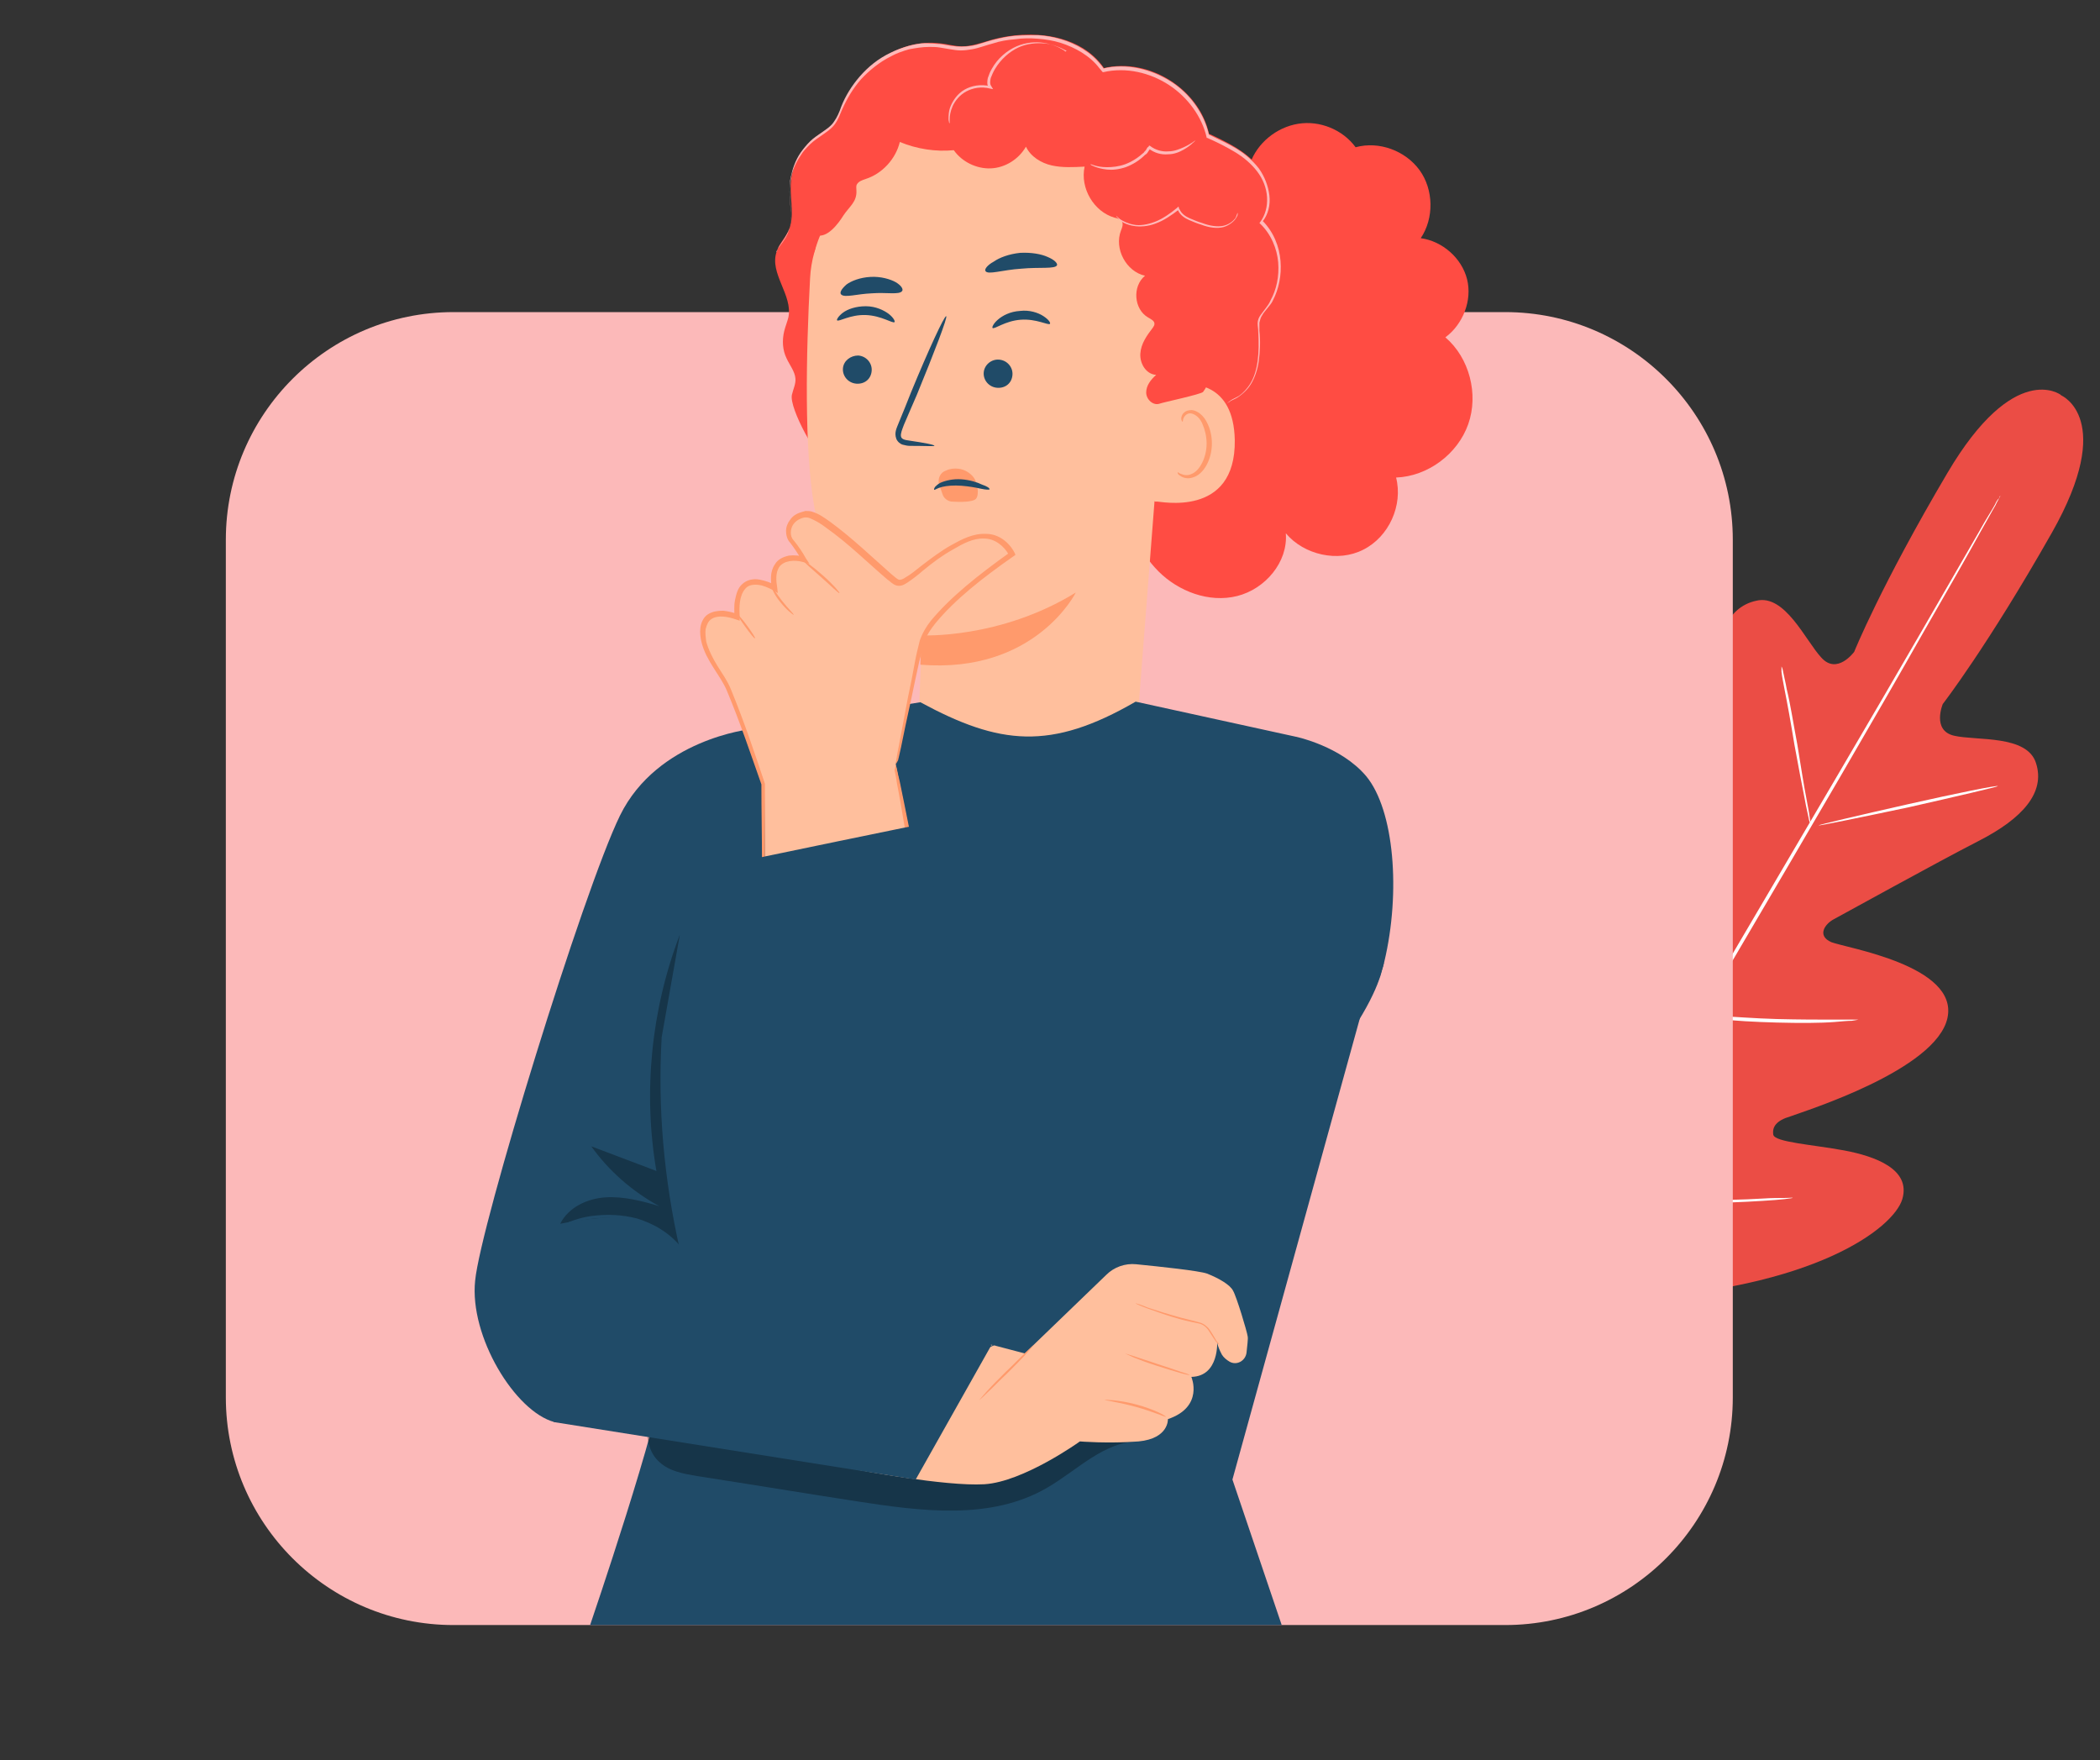<?xml version="1.0" encoding="utf-8"?>
<!-- Generator: Adobe Illustrator 24.1.2, SVG Export Plug-In . SVG Version: 6.00 Build 0)  -->
<svg version="1.1" id="Calque_1" xmlns="http://www.w3.org/2000/svg" xmlns:xlink="http://www.w3.org/1999/xlink" x="0px" y="0px"
	 viewBox="0 0 358 300" style="enable-background:new 0 0 358 300;" xml:space="preserve">
<rect x="0" y="0" width="358" height="300" fill="#333333" stroke="none"/>
<style type="text/css">
	.st0{fill:#EB4D45;}
	.st1{fill:#FFFFFF;}
	.st2{fill:#E0E0E0;}
	.st3{fill:#FCB9B9;}
	.st4{fill:#FF4C43;}
	.st5{fill:#FFBF9D;}
	.st6{fill:#FF9A6C;}
	.st7{fill:#FFB9B9;}
	.st8{fill:#204B68;}
	.st9{opacity:0.3;}
</style>
<g id="Calque_1_1_">
</g>
<g id="Calque_2_1_">
	<g>
		<g>
			<g>
				<g>
					<g>
						<g>
							<g>
								<path class="st0" d="M351.3,67.3c0,0-7.9-6-19.3,13.3c-11.4,19.3-15.9,30.5-15.9,30.5s-2.9,4-5.6,1
									c-2.7-2.9-6.2-10.9-11.1-9.7c-5.1,1.1-7.2,6.6-6.7,15c0.5,8.3,0.8,26.6,0.7,28.2c0,1.6-1.1,3.9-3.2,2.3
									c-2.1-1.7-14.1-16.9-21-10.7c-6.8,6.2-1.8,29.2-1.3,31.6c0.4,2.6,0,3.5-1.3,4.1c-1.3,0.6-4.7-5-8.3-9.2
									c-3.6-4.2-8.5-8.4-12.1-4.5c-3.7,3.9-5.8,20.7,8.6,49.3l7.6,12.8l14.9,0.1c31.9-1.7,45.5-12,47-17c1.5-5.1-4.6-7.3-9.9-8.3
									c-5.4-1-11.9-1.4-12.1-2.7c-0.2-1.3,0.5-2.4,2.9-3.1c2.4-0.9,24.9-7.9,26.8-16.8s-17.2-11.9-19.8-12.9
									c-2.5-1.1-1.1-3.1,0.4-3.9c1.5-0.8,17.4-9.6,24.8-13.4c7.4-3.8,11.3-8.2,9.7-13.2c-1.5-4.9-10.2-3.8-14-4.7
									c-3.8-0.9-1.9-5.4-1.9-5.4s7.6-9.8,18.6-29.2s1.6-23.4,1.6-23.4"/>
							</g>
						</g>
					</g>
				</g>
			</g>
		</g>
		<g>
			<g>
				<g>
					<g>
						<g>
							<g>
								<g>
									<path class="st1" d="M341,84.5c0,0,0,0.2-0.2,0.4c-0.1,0.3-0.4,0.7-0.6,1.2c-0.6,1-1.5,2.7-2.6,4.6
										c-2.2,4-5.5,9.8-9.6,16.9c-8.1,14.3-19.5,33.8-32.2,55.4c-12.7,21.6-24.2,41.1-32.4,55.3c-4.1,7.1-7.4,12.8-9.7,16.8
										c-1.1,2-2.1,3.5-2.7,4.6c-0.2,0.5-0.5,0.9-0.7,1.1c-0.1,0.3-0.2,0.4-0.2,0.4s0-0.2,0.2-0.4c0.1-0.3,0.4-0.7,0.6-1.2
										c0.6-1,1.5-2.7,2.6-4.6c2.2-4,5.5-9.8,9.6-16.9c8.1-14.3,19.5-33.8,32.2-55.4c12.7-21.6,24.2-41.1,32.4-55.3
										c4.1-7.1,7.4-12.8,9.7-16.8c1.1-2,2.1-3.5,2.7-4.6c0.2-0.5,0.5-0.9,0.7-1.1C340.9,84.6,341,84.5,341,84.5z"/>
								</g>
							</g>
						</g>
					</g>
				</g>
			</g>
		</g>
		<g>
			<g>
				<g>
					<g>
						<g>
							<g>
								<g>
									<path class="st1" d="M303.7,113.6c0,0,0.2,0.3,0.3,1c0.1,0.6,0.4,1.7,0.6,2.9c0.6,2.4,1.1,5.7,1.8,9.4
										c0.6,3.7,1.1,6.9,1.6,9.5c0.2,1.1,0.4,2,0.5,2.9c0.1,0.7,0.2,1,0.1,1c0,0-0.2-0.3-0.3-1c-0.1-0.6-0.4-1.7-0.6-2.9
										c-0.5-2.5-1.1-5.7-1.8-9.5c-0.6-3.7-1.2-7-1.7-9.5c-0.2-1.1-0.4-2-0.5-2.9C303.7,114,303.7,113.6,303.7,113.6z"/>
								</g>
							</g>
						</g>
					</g>
				</g>
			</g>
		</g>
		<g>
			<g>
				<g>
					<g>
						<g>
							<g>
								<g>
									<path class="st1" d="M310,140.7c0-0.1,6.8-1.7,15.2-3.6c8.4-1.9,15.4-3.3,15.4-3.1c0,0.1-6.8,1.7-15.2,3.6
										C316.9,139.4,310,140.8,310,140.7z"/>
								</g>
							</g>
						</g>
					</g>
				</g>
			</g>
		</g>
		<g>
			<g>
				<g>
					<g>
						<g>
							<g>
								<g>
									<path class="st1" d="M289,173c0,0,0.4-0.1,1.1,0c0.8,0.1,1.8,0.1,3,0.2c2.5,0.1,6,0.4,9.8,0.5c3.8,0.1,7.3,0.1,9.8,0.1
										c1.2,0,2.2,0,3,0c0.7,0,1.1,0,1.1,0s-0.4,0.1-1.1,0.2c-0.7,0-1.7,0.1-2.9,0.2c-2.5,0.2-6,0.2-9.9,0.1
										c-3.8-0.1-7.3-0.3-9.8-0.6c-1.3-0.1-2.3-0.2-3-0.4C289.4,173.1,289,173,289,173z"/>
								</g>
							</g>
						</g>
					</g>
				</g>
			</g>
		</g>
		<g>
			<g>
				<g>
					<g>
						<g>
							<g>
								<g>
									<path class="st1" d="M277.9,149.7c0,0,0.2,0.3,0.5,0.9c0.3,0.5,0.8,1.4,1.3,2.4c1.1,2,2.5,5,4.1,8.1s3,6,3.9,8.1
										c0.5,1.1,0.9,1.9,1.2,2.5c0.2,0.6,0.4,0.9,0.4,0.9s-0.2-0.3-0.5-0.9c-0.3-0.5-0.8-1.4-1.3-2.4c-1.1-2-2.5-5-4.1-8.1
										c-1.6-3.2-3-6-3.9-8.1c-0.5-1.1-0.9-1.9-1.2-2.5C278,150.1,277.9,149.7,277.9,149.7z"/>
								</g>
							</g>
						</g>
					</g>
				</g>
			</g>
		</g>
		<g>
			<g>
				<g>
					<g>
						<g>
							<g>
								<g>
									<path class="st2" d="M255.8,175.8c0,0,0.3,0.4,0.7,1.1c0.4,0.8,1,1.9,1.7,3.1c1.3,2.6,3.3,6.3,5.3,10.4
										c2,4,3.9,7.7,5.2,10.5c0.6,1.3,1.1,2.3,1.5,3.2c0.3,0.7,0.5,1.2,0.5,1.2s-0.3-0.4-0.7-1.1c-0.4-0.8-1-1.9-1.7-3.1
										c-1.3-2.6-3.3-6.3-5.3-10.4c-2-4-3.9-7.7-5.2-10.5c-0.6-1.3-1.1-2.3-1.5-3.2C256,176.3,255.7,175.8,255.8,175.8z"/>
								</g>
							</g>
						</g>
					</g>
				</g>
			</g>
		</g>
		<g>
			<g>
				<g>
					<g>
						<g>
							<g>
								<g>
									<path class="st1" d="M270.4,204.4c0,0,0.5-0.1,1.4-0.1c1,0,2.3,0,3.8,0.1c3.2,0.1,7.6,0.2,12.4,0.2c4.8,0,9.3-0.1,12.5-0.3
										c1.5-0.1,2.8-0.1,3.7-0.1c0.9,0,1.4-0.1,1.4,0c0,0-0.5,0.1-1.4,0.2s-2.1,0.2-3.8,0.3c-3.2,0.2-7.6,0.4-12.5,0.4
										c-4.8,0-9.3-0.1-12.4-0.3c-1.6-0.1-2.9-0.2-3.8-0.3C270.9,204.5,270.4,204.4,270.4,204.4z"/>
								</g>
							</g>
						</g>
					</g>
				</g>
			</g>
		</g>
	</g>
	<g>
		<g>
			<g>
				<g>
					<path class="st3" d="M256.6,277H77.3c-21.4,0-38.8-17.4-38.8-38.8V92c0-21.4,17.4-38.8,38.8-38.8h179.3
						c21.4,0,38.8,17.4,38.8,38.8v146.2C295.4,259.6,278,277,256.6,277z"/>
				</g>
			</g>
		</g>
	</g>
	<g>
		<g>
			<g>
				<g>
					<path class="st4" d="M191.5,69.4c0.8-8.2,2-16.4,5-24c3-7.6,7.9-14.8,14.8-19.2l1.8,1.7c1.2-3.5,4.5-6.2,8.2-6.8
						c3.7-0.6,7.6,1,9.8,4c4-1.1,8.5,0.6,10.9,3.9c2.4,3.3,2.5,8.2,0.2,11.6c3.7,0.5,7,3.4,7.9,7c0.9,3.6-0.7,7.7-3.7,9.9
						c4.1,3.5,5.7,9.7,3.9,14.8c-1.8,5.1-6.9,8.9-12.3,9.1c1.2,4.7-1.2,10.1-5.6,12.3c-4.3,2.2-10.1,0.9-13.2-2.8
						c0.4,4.9-3.5,9.5-8.3,10.7c-4.8,1.2-10-0.8-13.4-4.2c-3.5-3.5-5.4-8.3-6.1-13.1C190.7,79.2,191,74.3,191.5,69.4z"/>
					<g>
						<g>
							<g>
								<path class="st4" d="M213.5,33.2c4.8,1.5,5.7,5.4,6.7,8.6c2.1,6.9-0.3,17.1-4.1,23.2c-3.9,6.1-8.1,9.2-15.3,10.2
									c-0.2-11-0.5-21.9-0.7-32.9L213.5,33.2z"/>
							</g>
							<g>
								<g>
									<g>
										<g>
											<path class="st4" d="M216.2,52.1c3.2-4.2,2.8-10.8-1-14.6c2.1-2.6,1.3-6.6-0.8-9.2c-2.1-2.6-5.3-4.1-8.3-5.5
												c-1.7-7.7-10.3-13-17.9-11.2c-4-5.8-12.4-6.7-19.2-4.8c-1.7,0.5-3.3,1.1-5,1.1c-1.3,0-2.5-0.4-3.7-0.5
												c-6.9-0.9-13.7,3.9-16.4,10.3c-0.4,1-0.8,2.1-1.5,3c-0.9,1.2-2.2,1.8-3.4,2.7c-2.5,1.9-4.1,5-4.2,8.1
												c-0.1,2.7,0.7,5.5-0.4,7.9c-0.6,1.2-1.6,2.2-2,3.5c-1.3,3.7,2.8,7.4,2,11.2c-0.2,0.8-0.5,1.5-0.7,2.3
												c-0.4,1.6-0.3,3.3,0.4,4.7c0.5,1.1,1.4,2.2,1.5,3.4c0.1,0.9-0.4,1.9-0.6,2.8c-0.5,2.3,4.4,11.1,6.4,12.3l58.8,0.5
												c4.4-0.9,8.1-4.9,8.5-9.5c0.1-0.8,0.1-1.6,0.5-2.2c0.4-0.5,1-0.7,1.6-1c3.8-2,4.2-7.2,3.8-11.5c-0.1-0.6-0.1-1.2,0-1.8
												C215,53.4,215.7,52.8,216.2,52.1z"/>
										</g>
									</g>
									<g>
										<g>
											<path class="st5" d="M199.4,52.1c0.2-10.4-6.4-22.4-16.7-27.4c-6.5-3.2-11.6-3.2-15-3.6c-7.7-0.9-13.9,2.9-13.9,2.9
												c-3.2,0.8-15.1,11.6-15.7,23.4c-0.7,13.1-1,29.1,0.7,38.9c3.3,19.6,18.4,22,18.4,22c0,0-1.4,32.6-1.4,32.6l29,23.8
												l8.9-39L199.4,52.1z"/>
										</g>
									</g>
									<g>
										<g>
											<g>
												<g>
													<g>
														<g>
															<path class="st6" d="M157.1,108.3c0,0,13.3,0.7,26.3-7.3c0,0-6.9,13.9-26.5,12.3L157.1,108.3z"/>
														</g>
													</g>
												</g>
											</g>
										</g>
									</g>
									<g>
										<g>
											<g>
												<g>
													<g>
														<g>
															<path class="st5" d="M196.4,70.8c0-1.5,1.6-4.9,3.1-5.2c3.9-0.6,10.8-0.4,11,9.4c0.2,13.4-12.9,10.4-13.3,10.5
																C195,85.9,196.4,75.9,196.4,70.8z"/>
														</g>
													</g>
												</g>
											</g>
										</g>
									</g>
									<g>
										<g>
											<g>
												<g>
													<g>
														<g>
															<g>
																<path class="st6" d="M200.8,80.5c0.1,0,0.2,0.2,0.6,0.3c0.4,0.2,1.1,0.3,1.7,0c1.4-0.5,2.6-2.8,2.6-5.2
																	c0-1.2-0.3-2.4-0.7-3.3c-0.4-1-1.1-1.6-1.8-1.8c-0.7-0.2-1.2,0.3-1.4,0.7c-0.2,0.4-0.1,0.6-0.2,0.7
																	c0,0-0.3-0.2-0.2-0.8c0.1-0.3,0.2-0.6,0.5-0.8c0.3-0.3,0.8-0.4,1.3-0.4c1,0.1,2,1,2.5,2c0.6,1.1,0.9,2.4,0.9,3.7
																	c0,2.7-1.4,5.3-3.3,5.8c-0.9,0.3-1.7,0-2.1-0.3C200.8,80.9,200.7,80.6,200.8,80.5z"/>
															</g>
														</g>
													</g>
												</g>
											</g>
										</g>
									</g>
									<path class="st4" d="M135.2,45.4c0.4-4.9,2.4-9.5,4.7-13.8c1.6-3,3.5-5.9,6.1-8.1c2.1-1.8,4.7-3.2,7.2-4.4
										c6.7-3.2,14.2-5.9,21.4-4.3c3.9,0.9,7.4,2.9,10.8,5c2.6,1.6,5.2,3.2,7.4,5.4c1.9,1.9,3.5,4.1,4.8,6.4
										c3.2,5.5,5.5,11.7,6,18c0.4,6.4,5.3,12,1.5,17.2c-0.3,0.4-6.9,1.8-7.4,2c-1.1,0.4-2.3-0.7-2.3-1.9c0-1.2,0.8-2.2,1.7-3
										c-1.7-0.1-2.8-1.9-2.7-3.6c0.1-1.7,1.1-3.1,2.1-4.4c0.1-0.2,0.3-0.4,0.3-0.6c0.1-0.6-0.6-0.9-1.1-1.2
										c-2.4-1.4-2.7-5.3-0.5-7.1c-3.2-0.7-5.3-4.6-4.1-7.7c0.2-0.5,0.4-1,0.2-1.5c-0.2-0.4-0.8-0.6-1.3-0.7c-3.5-1-5.9-5-5.1-8.7
										c-1.9,0.1-3.8,0.2-5.6-0.2c-1.8-0.4-3.6-1.5-4.4-3.2c-1.2,2.1-3.5,3.6-6,3.7c-2.4,0.1-4.9-1.1-6.3-3.1
										c-3.1,0.3-6.3-0.2-9.2-1.4c-0.7,2.9-3,5.4-5.8,6.3c-0.6,0.2-1.2,0.4-1.5,0.9c-0.2,0.3-0.1,0.7-0.1,1.1
										c0.1,1.9-1.2,2.7-2.2,4.2c-1,1.6-2.8,3.9-4.6,3.4c0.2,3.2-1.5,5.5-4.2,7.2L135.2,45.4z"/>
									<g>
										<g>
											<path class="st7" d="M132.4,43c0,0,0.1-0.6,0.7-1.4c0.3-0.4,0.7-1,1-1.6c0.4-0.7,0.7-1.5,0.7-2.5c0.1-1,0-2.1-0.1-3.3
												c-0.1-1.2-0.2-2.6,0.1-4c0.3-1.4,0.8-2.9,1.7-4.2c0.5-0.7,1-1.3,1.6-1.9c0.6-0.6,1.4-1.1,2.1-1.6c0.7-0.5,1.5-1,2-1.8
												c0.5-0.7,0.9-1.6,1.2-2.5c0.7-1.8,1.8-3.6,3.2-5.2c1.4-1.6,3.1-3,5.2-4c1-0.5,2.1-0.9,3.2-1.2c1.1-0.3,2.3-0.5,3.5-0.4
												c0.6,0,1.2,0.1,1.8,0.1c0.6,0.1,1.2,0.2,1.8,0.3c1.2,0.2,2.4,0.2,3.6,0c1.2-0.2,2.4-0.7,3.6-1c1.2-0.3,2.5-0.6,3.8-0.7
												c1.3-0.1,2.6-0.1,3.9-0.1c1.3,0.1,2.6,0.3,3.9,0.7c2.6,0.8,5.1,2.2,6.8,4.4c0.2,0.2,0.3,0.4,0.5,0.7l-0.2-0.1
												c4-1,8.3,0.1,11.6,2.2c3.3,2.1,5.7,5.5,6.5,9.1l-0.1-0.1c1.6,0.8,3.2,1.5,4.7,2.4c1.5,0.9,2.8,2,3.9,3.4
												c1,1.4,1.6,3,1.8,4.6c0.2,1.6-0.2,3.3-1.2,4.5l0-0.2c1.9,1.9,2.9,4.4,3.1,6.9c0.2,2.4-0.3,4.8-1.3,6.7
												c-0.2,0.5-0.6,0.9-0.9,1.3c-0.3,0.4-0.7,0.8-0.9,1.2c-0.3,0.4-0.4,0.9-0.5,1.3c0,0.5,0,0.9,0,1.4
												c0.2,1.8,0.1,3.6-0.1,5.1c-0.2,1.5-0.7,2.9-1.3,3.9c-0.6,1-1.4,1.7-2.1,2.2c-0.7,0.5-1.3,0.6-1.6,0.9
												c-0.4,0.2-0.5,0.4-0.5,0.4c0,0,0.1-0.2,0.5-0.5c0.3-0.3,0.9-0.5,1.6-0.9c0.7-0.5,1.4-1.2,2-2.2c0.6-1,1-2.3,1.2-3.8
												c0.2-1.5,0.2-3.2,0.1-5c0-0.5-0.1-0.9-0.1-1.4c0-0.5,0.2-1,0.5-1.4c0.3-0.4,0.6-0.8,0.9-1.2c0.3-0.4,0.6-0.8,0.8-1.3
												c1-1.8,1.5-4.1,1.3-6.5c-0.2-2.3-1.2-4.8-3.1-6.6l-0.1-0.1l0.1-0.1c0.9-1.2,1.3-2.7,1.2-4.3c-0.1-1.6-0.7-3.1-1.7-4.4
												c-1-1.3-2.3-2.4-3.8-3.3c-1.5-0.9-3.1-1.7-4.7-2.4l-0.1,0l0-0.1c-0.8-3.5-3.2-6.8-6.4-8.9c-3.2-2.1-7.3-3.1-11.2-2.2
												l-0.1,0l-0.1-0.1c-0.2-0.2-0.3-0.4-0.5-0.6c-1.6-2.1-4.1-3.5-6.6-4.3c-1.3-0.4-2.6-0.6-3.9-0.7c-1.3-0.1-2.6-0.1-3.9,0.1
												c-1.3,0.1-2.5,0.3-3.7,0.7c-1.2,0.3-2.4,0.8-3.6,1c-0.6,0.1-1.2,0.2-1.9,0.2c-0.6,0-1.2-0.1-1.8-0.2
												c-0.6-0.1-1.2-0.2-1.8-0.3c-0.6-0.1-1.2-0.1-1.8-0.1c-1.2,0-2.3,0.2-3.4,0.4c-1.1,0.3-2.2,0.7-3.1,1.2
												c-2,1-3.7,2.4-5.1,3.9c-1.4,1.6-2.4,3.3-3.2,5.1c-0.4,0.9-0.7,1.8-1.3,2.6c-0.6,0.8-1.4,1.3-2.1,1.8
												c-0.7,0.5-1.5,1-2.1,1.6c-0.6,0.6-1.2,1.2-1.6,1.9c-0.9,1.3-1.5,2.8-1.7,4.1c-0.3,1.4-0.2,2.7-0.1,3.9
												c0.1,1.2,0.2,2.3,0.1,3.3c-0.1,1-0.4,1.9-0.8,2.6c-0.4,0.7-0.8,1.2-1.1,1.6c-0.3,0.4-0.5,0.8-0.6,1
												C132.5,42.8,132.4,43,132.4,43z"/>
										</g>
									</g>
									<g>
										<g>
											<path class="st7" d="M181.9,8.7c0,0-0.4-0.2-1-0.5c-0.7-0.3-1.6-0.7-2.9-0.8c-1.3-0.1-2.9,0-4.4,0.7c-1.5,0.7-3,2-4,3.7
												c-0.3,0.5-0.5,1-0.7,1.5c-0.1,0.5-0.2,1,0.1,1.4l0.3,0.5l-0.5-0.1c-1.5-0.4-3-0.1-4.1,0.5c-1.1,0.6-1.9,1.6-2.3,2.5
												c-0.4,0.9-0.5,1.7-0.5,2.2c0,0.5,0,0.8,0,0.8c0,0,0-0.1-0.1-0.2c0-0.1-0.1-0.4-0.1-0.6c0-0.5,0-1.4,0.4-2.3
												c0.4-0.9,1.1-2,2.3-2.7c1.2-0.7,2.8-1,4.4-0.6l-0.2,0.3c-0.4-0.5-0.3-1.2-0.2-1.7c0.2-0.6,0.4-1.1,0.7-1.6
												c1-1.8,2.6-3.1,4.2-3.8c1.6-0.7,3.3-0.8,4.6-0.6c1.3,0.2,2.3,0.6,3,1c0.3,0.2,0.6,0.3,0.7,0.5
												C181.9,8.6,181.9,8.7,181.9,8.7z"/>
										</g>
									</g>
									<g>
										<g>
											<path class="st7" d="M203.8,23.9c0,0-0.1,0.2-0.5,0.5c-0.3,0.3-0.8,0.7-1.5,1.1c-0.7,0.4-1.6,0.8-2.7,0.8
												c-1.1,0.1-2.3-0.2-3.3-1l0.3,0c-0.1,0.2-0.3,0.4-0.4,0.6c-0.1,0.2-0.3,0.4-0.5,0.5c-1,1-2.2,1.7-3.3,2.1
												c-1.2,0.4-2.3,0.5-3.2,0.4c-0.9-0.1-1.6-0.3-2.1-0.5c-0.5-0.2-0.7-0.3-0.7-0.4c0-0.1,1,0.5,2.8,0.5c0.9,0,2-0.1,3.1-0.5
												c1.1-0.4,2.2-1.1,3.2-2c0.1-0.2,0.3-0.3,0.4-0.5c0.1-0.2,0.2-0.4,0.4-0.5l0.1-0.2l0.2,0.1c0.9,0.7,2.1,1,3.1,0.9
												c1,0,1.9-0.4,2.6-0.7C203.1,24.5,203.8,23.9,203.8,23.9z"/>
										</g>
									</g>
									<g>
										<g>
											<path class="st7" d="M211,36.3c0,0,0,0.1,0,0.2c0,0.2-0.1,0.4-0.3,0.7c-0.3,0.5-1.1,1.2-2.1,1.5
												c-1.1,0.3-2.5,0.1-3.8-0.4c-0.7-0.2-1.4-0.5-2.1-0.8c-0.7-0.3-1.5-0.8-1.9-1.7c0-0.1-0.1-0.1-0.1-0.2l0.3,0.1
												c-1.3,1-2.6,1.9-4,2.4c-1.3,0.5-2.7,0.6-3.8,0.4c-1.1-0.2-1.9-0.6-2.3-1c-0.2-0.2-0.4-0.4-0.5-0.5
												c-0.1-0.1-0.1-0.2-0.1-0.2c0,0,0.2,0.2,0.7,0.6c0.5,0.3,1.2,0.7,2.3,0.9c1,0.2,2.3,0,3.6-0.5c1.3-0.5,2.6-1.4,3.8-2.4
												l0.2-0.2l0.1,0.3c0,0.1,0,0.1,0.1,0.2c0.3,0.7,1,1.2,1.7,1.5c0.7,0.3,1.4,0.6,2.1,0.8c1.3,0.5,2.6,0.7,3.6,0.5
												c1-0.2,1.7-0.8,2.1-1.3C210.9,36.6,210.9,36.3,211,36.3z"/>
										</g>
									</g>
								</g>
							</g>
						</g>
						<g>
							<g>
								<g>
									<g>
										<g>
											<g>
												<g>
													<g>
														<g>
															<path class="st8" d="M167.7,63.5c-0.1,1.3,0.9,2.5,2.3,2.6c1.4,0.1,2.5-0.8,2.6-2.2c0.1-1.3-0.9-2.5-2.3-2.6
																C169,61.2,167.8,62.2,167.7,63.5z"/>
														</g>
													</g>
												</g>
											</g>
										</g>
									</g>
								</g>
							</g>
						</g>
						<g>
							<g>
								<g>
									<g>
										<g>
											<g>
												<g>
													<g>
														<g>
															<path class="st8" d="M143.7,62.8c-0.1,1.3,0.9,2.5,2.3,2.6c1.4,0.1,2.5-0.8,2.6-2.2c0.1-1.3-0.9-2.5-2.3-2.6
																C145,60.6,143.8,61.5,143.7,62.8z"/>
														</g>
													</g>
												</g>
											</g>
										</g>
									</g>
								</g>
							</g>
						</g>
						<g>
							<g>
								<g>
									<g>
										<g>
											<g>
												<g>
													<g>
														<g>
															<g>
																<path class="st8" d="M142.7,54.6c0.3,0.3,2.2-1,4.9-0.9c2.7,0.1,4.6,1.5,4.9,1.2c0.1-0.1-0.1-0.7-1-1.4
																	c-0.8-0.6-2.2-1.3-3.9-1.3c-1.7,0-3.1,0.5-3.9,1.1C142.9,53.9,142.6,54.5,142.7,54.6z"/>
															</g>
														</g>
													</g>
												</g>
											</g>
										</g>
									</g>
								</g>
							</g>
						</g>
						<g>
							<g>
								<g>
									<g>
										<g>
											<g>
												<g>
													<g>
														<g>
															<g>
																<path class="st8" d="M169.2,55.9c0.3,0.3,2.1-1.2,4.8-1.4c2.7-0.2,4.7,1,5,0.7c0.1-0.2-0.2-0.7-1.1-1.3
																	c-0.9-0.6-2.4-1.1-4-0.9c-1.7,0.1-3,0.8-3.8,1.5C169.3,55.2,169.1,55.8,169.2,55.9z"/>
															</g>
														</g>
													</g>
												</g>
											</g>
										</g>
									</g>
								</g>
							</g>
						</g>
						<g>
							<g>
								<g>
									<g>
										<g>
											<g>
												<g>
													<g>
														<g>
															<path class="st8" d="M159.3,76c0-0.2-1.6-0.5-4.3-0.9c-0.7-0.1-1.3-0.2-1.4-0.7c-0.1-0.5,0.2-1.2,0.5-2
																c0.7-1.6,1.4-3.3,2.2-5.1c3-7.3,5.3-13.3,5-13.4c-0.3-0.1-3,5.7-6,13c-0.7,1.8-1.4,3.5-2.1,5.2
																c-0.3,0.8-0.8,1.6-0.4,2.7c0.2,0.5,0.7,0.9,1.1,1c0.4,0.1,0.8,0.2,1.2,0.2C157.6,76,159.3,76.1,159.3,76z"/>
														</g>
													</g>
												</g>
											</g>
										</g>
									</g>
								</g>
							</g>
						</g>
						<path class="st6" d="M163.4,79.9c1,0.1,2,0.7,2.6,1.5c0.6,0.8,1,2.8,0.4,3.6c-0.5,0.6-2.7,0.6-4.2,0.5
							c-0.7-0.1-1.3-0.6-1.5-1.2l-0.6-1.7c-0.3-1,0.2-2.1,1.2-2.4C161.9,79.9,162.7,79.8,163.4,79.9z"/>
						<g>
							<g>
								<g>
									<g>
										<g>
											<path class="st8" d="M168,46.2c0.4,0.7,2.9-0.2,6.1-0.4c3.1-0.3,5.8,0.1,6.1-0.6c0.1-0.3-0.4-0.9-1.6-1.4
												c-1.1-0.5-2.8-0.8-4.7-0.7c-1.9,0.2-3.5,0.8-4.5,1.5C168.3,45.2,167.8,45.9,168,46.2z"/>
										</g>
									</g>
								</g>
							</g>
						</g>
						<g>
							<g>
								<g>
									<g>
										<g>
											<path class="st8" d="M143.4,50.2c0.6,0.6,2.7-0.1,5.2-0.2c2.6-0.2,4.7,0.3,5.2-0.4c0.2-0.3-0.1-0.9-1.1-1.5
												c-0.9-0.5-2.5-1-4.3-0.9c-1.8,0.1-3.3,0.7-4.1,1.3C143.4,49.3,143.1,49.9,143.4,50.2z"/>
										</g>
									</g>
								</g>
							</g>
						</g>
					</g>
				</g>
				<g>
					<g>
						<path class="st8" d="M235.3,161l-25.2,91.2l8.4,24.8H100.6c0,0,12.1-35.4,12.5-42.8c0.4-7.3-2.7-50.2,0.8-64.6
							c3.5-14.4,13.5-45.2,13.5-45.2l29.5-4.7c13.5,7.3,22.2,8.3,36.7-0.1l27.4,6L235.3,161z"/>
					</g>
					<g>
						<path class="st8" d="M127.9,124.3c0,0-15.8,1.7-22.2,14.7c-6.3,12.9-23.8,69.8-24.7,79.3c-1,9.5,6.8,22.3,13.5,24.1l20.4-20.3
							l16.9,1.5L154,119.6L127.9,124.3z"/>
					</g>
					<g class="st9">
						<g>
							<path d="M115.9,159.3c-4.9,12.8-6.3,26.9-4,40.3c-3.7-1.4-7.4-2.8-11.1-4.2c3,4.2,7,7.7,11.6,10.2c-3-0.9-6.1-1.7-9.2-1.5
								c-3.1,0.2-6.3,1.7-7.7,4.5c3.6-0.7,7.3-1.3,11-0.9c3.7,0.4,7.4,2.1,9.4,5.3c-2.7-11.9-3.8-24.1-3.1-36.2"/>
						</g>
					</g>
				</g>
				<g>
					<g class="st9">
						<g>
							<path d="M111.3,237.5l83,8.2c-6-0.1-10.6,4.9-15.8,7.9c-9.6,5.6-21.5,4-32.5,2.3c-9.1-1.4-18.1-2.9-27.2-4.3
								c-2.3-0.4-4.7-0.8-6.4-2.4C109.4,246.5,110.2,241.6,111.3,237.5z"/>
						</g>
					</g>
					<g>
						<path class="st5" d="M174.7,230.7l13.9-13.4c1.3-1.3,3.2-2,5.1-1.8c4,0.4,10.7,1.1,12.1,1.6c2,0.8,3.9,1.9,4.4,2.9
							c0.6,1,2.4,7,2.5,7.8c0.1,0.4-0.1,1.7-0.2,2.8c-0.2,1.4-1.7,2.2-2.9,1.5c-0.5-0.3-1-0.7-1.3-1.2c-0.9-1.7-0.8-2.3-0.8-2.3
							s0.4,6-4.4,6.1c0,0,2.2,5.1-4,7.2c0,0,0.2,3.3-5,3.8c-5.2,0.4-10,0-10,0s-9.6,6.9-16.3,7.3c-6.7,0.4-21.8-2.5-21.8-2.5
							l-1.8-27.8L174.7,230.7z"/>
					</g>
					<g>
						<g>
							<path class="st6" d="M193.6,222.2c0,0,0.8,0.4,2.2,0.9c1.4,0.5,3.3,1.2,5.5,1.8c1.1,0.3,2.2,0.5,3.1,0.7
								c0.9,0.2,1.5,0.9,1.9,1.6c0.4,0.6,0.7,1.1,1,1.5c0.3,0.3,0.5,0.5,0.5,0.4c0,0-0.1-0.2-0.4-0.5c-0.2-0.3-0.5-0.9-0.9-1.5
								c-0.2-0.3-0.4-0.7-0.8-1c-0.3-0.3-0.8-0.6-1.3-0.7c-1-0.3-2-0.5-3.1-0.8c-2.2-0.6-4.1-1.2-5.6-1.7
								C194.5,222.4,193.6,222.1,193.6,222.2z"/>
						</g>
					</g>
					<g>
						<g>
							<path class="st6" d="M191.8,230.7c0,0,0.6,0.3,1.5,0.7c1,0.4,2.3,0.9,3.9,1.4c1.5,0.5,2.9,0.9,3.9,1.2c1,0.3,1.7,0.4,1.7,0.4
								c0-0.1-0.6-0.3-1.6-0.6c-1.1-0.4-2.4-0.8-3.9-1.3c-1.4-0.5-2.8-0.9-3.9-1.3C192.4,230.9,191.8,230.7,191.8,230.7z"/>
						</g>
					</g>
					<g>
						<g>
							<path class="st6" d="M188.3,238.6c0,0.1,2.4,0.4,5.3,1.2c2.9,0.8,5.1,1.8,5.2,1.7c0,0-0.5-0.4-1.4-0.8
								c-0.9-0.4-2.2-0.9-3.7-1.3c-1.5-0.4-2.8-0.6-3.8-0.7C188.9,238.6,188.3,238.6,188.3,238.6z"/>
						</g>
					</g>
					<g>
						<path class="st8" d="M156.1,252.2l-61.7-9.8c0,0,7.4-30.9,18.2-30.9c1.6,0,56.4,17.8,56.4,17.8L156.1,252.2z"/>
					</g>
					<g>
						<g>
							<path class="st6" d="M166.9,238.7c0,0,0.6-0.5,1.4-1.3c1-0.9,2.1-2.1,3.4-3.3c1.3-1.3,2.5-2.5,3.3-3.4
								c0.8-0.9,1.3-1.5,1.3-1.5c0,0-0.6,0.5-1.4,1.3c-1,0.9-2.1,2.1-3.4,3.3c-1.3,1.3-2.5,2.5-3.3,3.4
								C167.4,238.1,166.9,238.7,166.9,238.7z"/>
						</g>
					</g>
				</g>
				<g>
					<path class="st8" d="M169,229.2c0,0-0.3,0-0.8-0.1c-0.6-0.2-1.3-0.4-2.2-0.6c-2-0.6-4.7-1.4-8-2.3c-6.8-2-16.1-4.8-26.4-7.9
						c-5.7-1.8-11.1-3.4-15.9-4.9l-0.1,0l-0.1-0.1c-1.9-2.5-4.7-4.1-7.2-4.9c-2.6-0.8-4.9-0.9-6.9-0.7c-1.9,0.2-3.4,0.6-4.4,0.9
						c-1,0.3-1.5,0.6-1.5,0.5c0,0,0.5-0.3,1.5-0.8c1-0.4,2.5-0.9,4.5-1.1c2-0.2,4.4-0.2,7.1,0.5c2.6,0.8,5.5,2.3,7.7,5.1l-0.2-0.2
						c4.8,1.5,10.2,3.1,15.9,4.8c10.3,3.2,19.6,6.1,26.3,8.2c3.3,1.1,5.9,1.9,8,2.6c0.9,0.3,1.6,0.5,2.1,0.7
						C168.8,229.1,169.1,229.2,169,229.2z"/>
				</g>
			</g>
			<g>
				<g>
					<g>
						<g>
							<path class="st5" d="M152.7,130.3c0.5-1.7,3.4-17.6,4.6-21.3c1.7-5.2,15.2-14.5,15.2-14.5s-2.1-4.9-7.9-2.3
								c-6.8,3-10.2,8.1-11.9,7c-1.7-1-12.4-11.9-15.3-11.6c-2.9,0.3-3.6,3.3-2.5,4.5c1,1.2,2.2,3.2,2.2,3.2s-6.2-1.9-5,4.9
								c0,0-7-4.4-6.3,4.9c0,0-4.6-1.9-5.7,1.4c-1,3.3,2,7,3.6,9.6c1.5,2.6,6.6,17.5,6.6,17.5l0.1,13.2l24.6-5.1L152.7,130.3z"/>
							<g>
								<path class="st6" d="M152.7,130.3c0,0,0.1,0.3,0.2,0.8c0.1,0.6,0.3,1.3,0.5,2.2c0.4,2,1,4.8,1.7,8.4l0,0.2l-0.2,0
									c-6.1,1.3-14.5,3.1-24.6,5.2l-0.4,0.1l0-0.4c0-4.1-0.1-8.5-0.1-13.2l0,0.1c-1.8-5.1-3.6-10.5-5.9-16c-1.1-2.6-3.5-5-4.3-8.2
									c-0.2-0.8-0.3-1.7-0.2-2.5c0.1-0.8,0.5-1.8,1.3-2.3c0.8-0.5,1.7-0.6,2.6-0.6c0.9,0.1,1.7,0.3,2.5,0.6l-0.6,0.4
									c0-0.9-0.1-1.8,0.1-2.8c0.2-0.9,0.4-2,1.2-2.7c0.8-0.8,2-1,3-0.8c1,0.2,1.9,0.5,2.8,1l-0.7,0.5c-0.2-1.2-0.4-2.8,0.5-4.1
									c0.5-0.9,1.5-1.3,2.4-1.5c0.9-0.1,1.8,0,2.7,0.2l-0.5,0.6c-0.6-1-1.3-2.1-2-3c-0.5-0.5-0.7-1.3-0.7-2c0-0.7,0.3-1.4,0.7-1.9
									c0.4-0.6,1-1,1.6-1.2c0.3-0.1,0.6-0.2,1-0.3c0.3,0,0.8,0,1.1,0.1c1.3,0.4,2.2,1.1,3.2,1.8c3.8,2.8,7.1,6,10.4,8.9
									c0.4,0.3,0.9,0.8,1.2,0.9c0.3,0.1,0.8-0.1,1.2-0.4c0.9-0.5,1.7-1.2,2.6-1.9c1.7-1.3,3.4-2.6,5.2-3.6c1.8-1,3.7-2,5.9-1.9
									c2.2,0,4,1.5,4.9,3.3l0.1,0.3l-0.3,0.2c-5.3,3.7-10,7.4-13.3,11.4c-0.8,1-1.5,2-1.9,3.2c-0.3,1.2-0.6,2.3-0.9,3.4
									c-0.5,2.2-0.9,4.2-1.3,6.1c-0.8,3.6-1.4,6.5-1.8,8.5c-0.2,1-0.4,1.7-0.5,2.2C152.8,130.1,152.7,130.3,152.7,130.3
									c0,0,0-0.3,0.1-0.8c0.1-0.6,0.2-1.3,0.4-2.2c0.4-2,0.9-4.9,1.6-8.5c0.4-1.8,0.8-3.9,1.2-6.1c0.2-1.1,0.5-2.3,0.8-3.5
									c0.4-1.2,1.1-2.4,1.9-3.4c3.4-4.1,8.1-7.8,13.4-11.6l-0.1,0.4c-0.8-1.5-2.4-2.8-4.2-2.8c-1.9-0.1-3.7,0.9-5.4,1.9
									c-1.8,1-3.4,2.2-5.1,3.6c-0.8,0.7-1.7,1.4-2.6,2c-0.5,0.3-1,0.7-1.9,0.5c-0.8-0.3-1-0.7-1.5-1c-3.4-2.9-6.6-6.1-10.4-8.8
									c-0.9-0.7-1.9-1.3-2.9-1.7c-0.3-0.1-0.4-0.1-0.7-0.1c-0.3,0-0.5,0.1-0.8,0.2c-0.5,0.2-0.9,0.5-1.2,0.9
									c-0.6,0.8-0.7,2.1,0,2.8c0.8,1,1.5,2,2.1,3.1l0.6,0.9l-1.1-0.3c-1.4-0.4-3.3-0.3-4.1,0.9c-0.6,1-0.5,2.3-0.3,3.5l0.1,0.9
									l-0.8-0.5c-0.8-0.4-1.6-0.8-2.5-0.9c-0.8-0.1-1.7,0-2.2,0.6c-1.1,1.2-1.1,3.2-1,4.8l0,0.7l-0.6-0.2
									c-1.4-0.5-3.1-0.8-4.2-0.1c-0.6,0.4-0.8,1-1,1.7c-0.1,0.7,0,1.4,0.1,2.2c0.4,1.4,1.1,2.8,1.9,4.1c0.8,1.3,1.7,2.5,2.3,4
									c2.3,5.6,4.1,11,5.8,16.1l0,0.1l0,0.1c0,4.7,0,9.1,0,13.2l-0.4-0.3c10.1-2,18.5-3.7,24.6-4.9l-0.2,0.2
									c-0.6-3.6-1.1-6.5-1.5-8.5c-0.1-0.9-0.3-1.7-0.4-2.2C152.7,130.6,152.7,130.3,152.7,130.3z"/>
							</g>
						</g>
					</g>
					<g>
						<g>
							<path class="st6" d="M137,95.6c-0.1,0.1,1.3,1.3,3,2.8c1.7,1.5,3,2.8,3.1,2.7c0.1-0.1-1.1-1.5-2.8-3
								C138.6,96.6,137.1,95.5,137,95.6z"/>
						</g>
					</g>
					<g>
						<g>
							<path class="st6" d="M131.5,99.9c-0.1,0,0.4,1.4,1.5,2.7c1.1,1.4,2.2,2.2,2.3,2.2c0.1-0.1-0.9-1-2-2.4
								C132.3,101.1,131.6,99.9,131.5,99.9z"/>
						</g>
					</g>
					<g>
						<g>
							<path class="st6" d="M125.8,104.8c-0.1,0.1,0.5,1,1.3,2.1c0.8,1.1,1.5,2,1.6,1.9c0.1-0.1-0.5-1-1.3-2.1
								C126.6,105.6,125.9,104.8,125.8,104.8z"/>
						</g>
					</g>
				</g>
			</g>
			<path class="st8" d="M221,125.6L194.6,152l-27.1,34.1l-10.8-45.4l-27.6,5.7c0,0,1.9,51.3,10.4,74.6c1.6,4.4,6.4,7.7,8.5,8.7
				c13.3,6.3,26.3-3.5,26.3-3.5s55.6-37.3,61.7-62.3c2.8-11.8,1.7-25.8-3.1-31.6C228.6,127.2,221,125.6,221,125.6z"/>
			<g>
				<path class="st8" d="M236,163.9c0,0-0.1,0.3-0.2,0.8c-0.2,0.5-0.3,1.3-0.7,2.3c-0.7,2-2.1,4.9-4.4,8.4
					c-2.2,3.4-5.3,7.4-9.3,11.7c-3.9,4.3-8.7,8.9-14.1,13.8c-5.5,4.9-11.7,10-18.5,15.2c-3.4,2.6-7,5.3-10.8,7.9
					c-0.9,0.7-1.9,1.3-2.8,2c-0.9,0.7-1.9,1.3-3,1.9c-2.1,1.2-4.3,2.2-6.6,2.9c-4.6,1.5-9.9,1.8-14.8,0.3c-0.6-0.1-1.2-0.5-1.8-0.7
					c-0.6-0.2-1.2-0.5-1.8-0.8c-1.1-0.6-2.2-1.4-3.2-2.2c-2-1.7-3.8-3.7-4.8-6.3c-1.8-5-3-10.2-4.1-15.5c-1-5.3-2-10.8-2.7-16.3
					c-1.9-14.8-3.1-29.2-3.7-42.8l0-0.2l0.2,0c9.6-2,18.8-3.9,27.6-5.7l0.2,0l0.1,0.2c4.1,17.3,7.7,32.6,10.7,45.5l-0.3-0.1
					c9.3-10,16.8-18.1,22-23.6c2.6-2.8,4.6-4.9,5.9-6.3c0.7-0.7,1.2-1.3,1.5-1.6c0.4-0.4,0.5-0.5,0.5-0.5s-0.2,0.2-0.5,0.6
					c-0.4,0.4-0.9,0.9-1.5,1.7c-1.3,1.5-3.3,3.6-5.9,6.4c-5.1,5.6-12.6,13.7-21.8,23.7l-0.2,0.3l-0.1-0.3
					c-3.1-12.8-6.7-28.2-10.9-45.4l0.3,0.2c-8.7,1.8-18,3.7-27.6,5.7l0.2-0.3c0.6,13.6,1.7,28,3.7,42.8c0.7,5.5,1.6,11,2.6,16.3
					c1.1,5.3,2.4,10.5,4.1,15.5c0.9,2.4,2.7,4.4,4.6,6c1,0.8,2,1.6,3.1,2.2c0.5,0.3,1.1,0.5,1.7,0.8c0.6,0.2,1.1,0.5,1.8,0.7
					c4.8,1.5,9.9,1.2,14.5-0.3c2.3-0.7,4.5-1.7,6.5-2.8c1-0.6,2-1.2,2.9-1.9c1-0.7,1.9-1.3,2.8-2c3.7-2.6,7.3-5.3,10.8-7.9
					c6.8-5.2,13.1-10.3,18.5-15.1c5.5-4.8,10.2-9.5,14.2-13.7c3.9-4.3,7-8.2,9.3-11.6c2.2-3.4,3.7-6.2,4.4-8.3
					c0.4-1,0.6-1.8,0.8-2.3C235.9,164.1,236,163.9,236,163.9z"/>
			</g>
			<g>
				<path class="st8" d="M172.4,207c-0.1,0,0.2-1.3,0.4-3.5c0.1-1.1,0.1-2.4,0-3.8c-0.1-1.4-0.4-3-0.8-4.6c-0.8-3.2-2.2-5.9-3.3-7.7
					c-1.1-1.8-2-2.9-1.9-3c0,0,0.3,0.2,0.7,0.7c0.4,0.5,0.9,1.2,1.6,2.1c1.2,1.8,2.7,4.5,3.5,7.8c0.4,1.6,0.6,3.2,0.7,4.7
					c0,1.5,0,2.8-0.1,3.9c-0.1,1.1-0.3,2-0.5,2.5C172.6,206.7,172.5,207,172.4,207z"/>
			</g>
			<g>
				<path class="st8" d="M168.7,83.4c0,0.1-0.6,0.1-1.5-0.1c-0.9-0.2-2-0.4-3.3-0.5c-1.3-0.1-2.5,0-3.3,0.2
					c-0.8,0.2-1.2,0.5-1.3,0.5c-0.1,0-0.1-0.2,0.1-0.5c0.2-0.2,0.5-0.5,0.9-0.7c0.9-0.4,2.2-0.7,3.6-0.6c1.4,0.1,2.7,0.5,3.5,0.9
					C168.3,82.9,168.7,83.2,168.7,83.4z"/>
			</g>
		</g>
	</g>
</g>
</svg>
